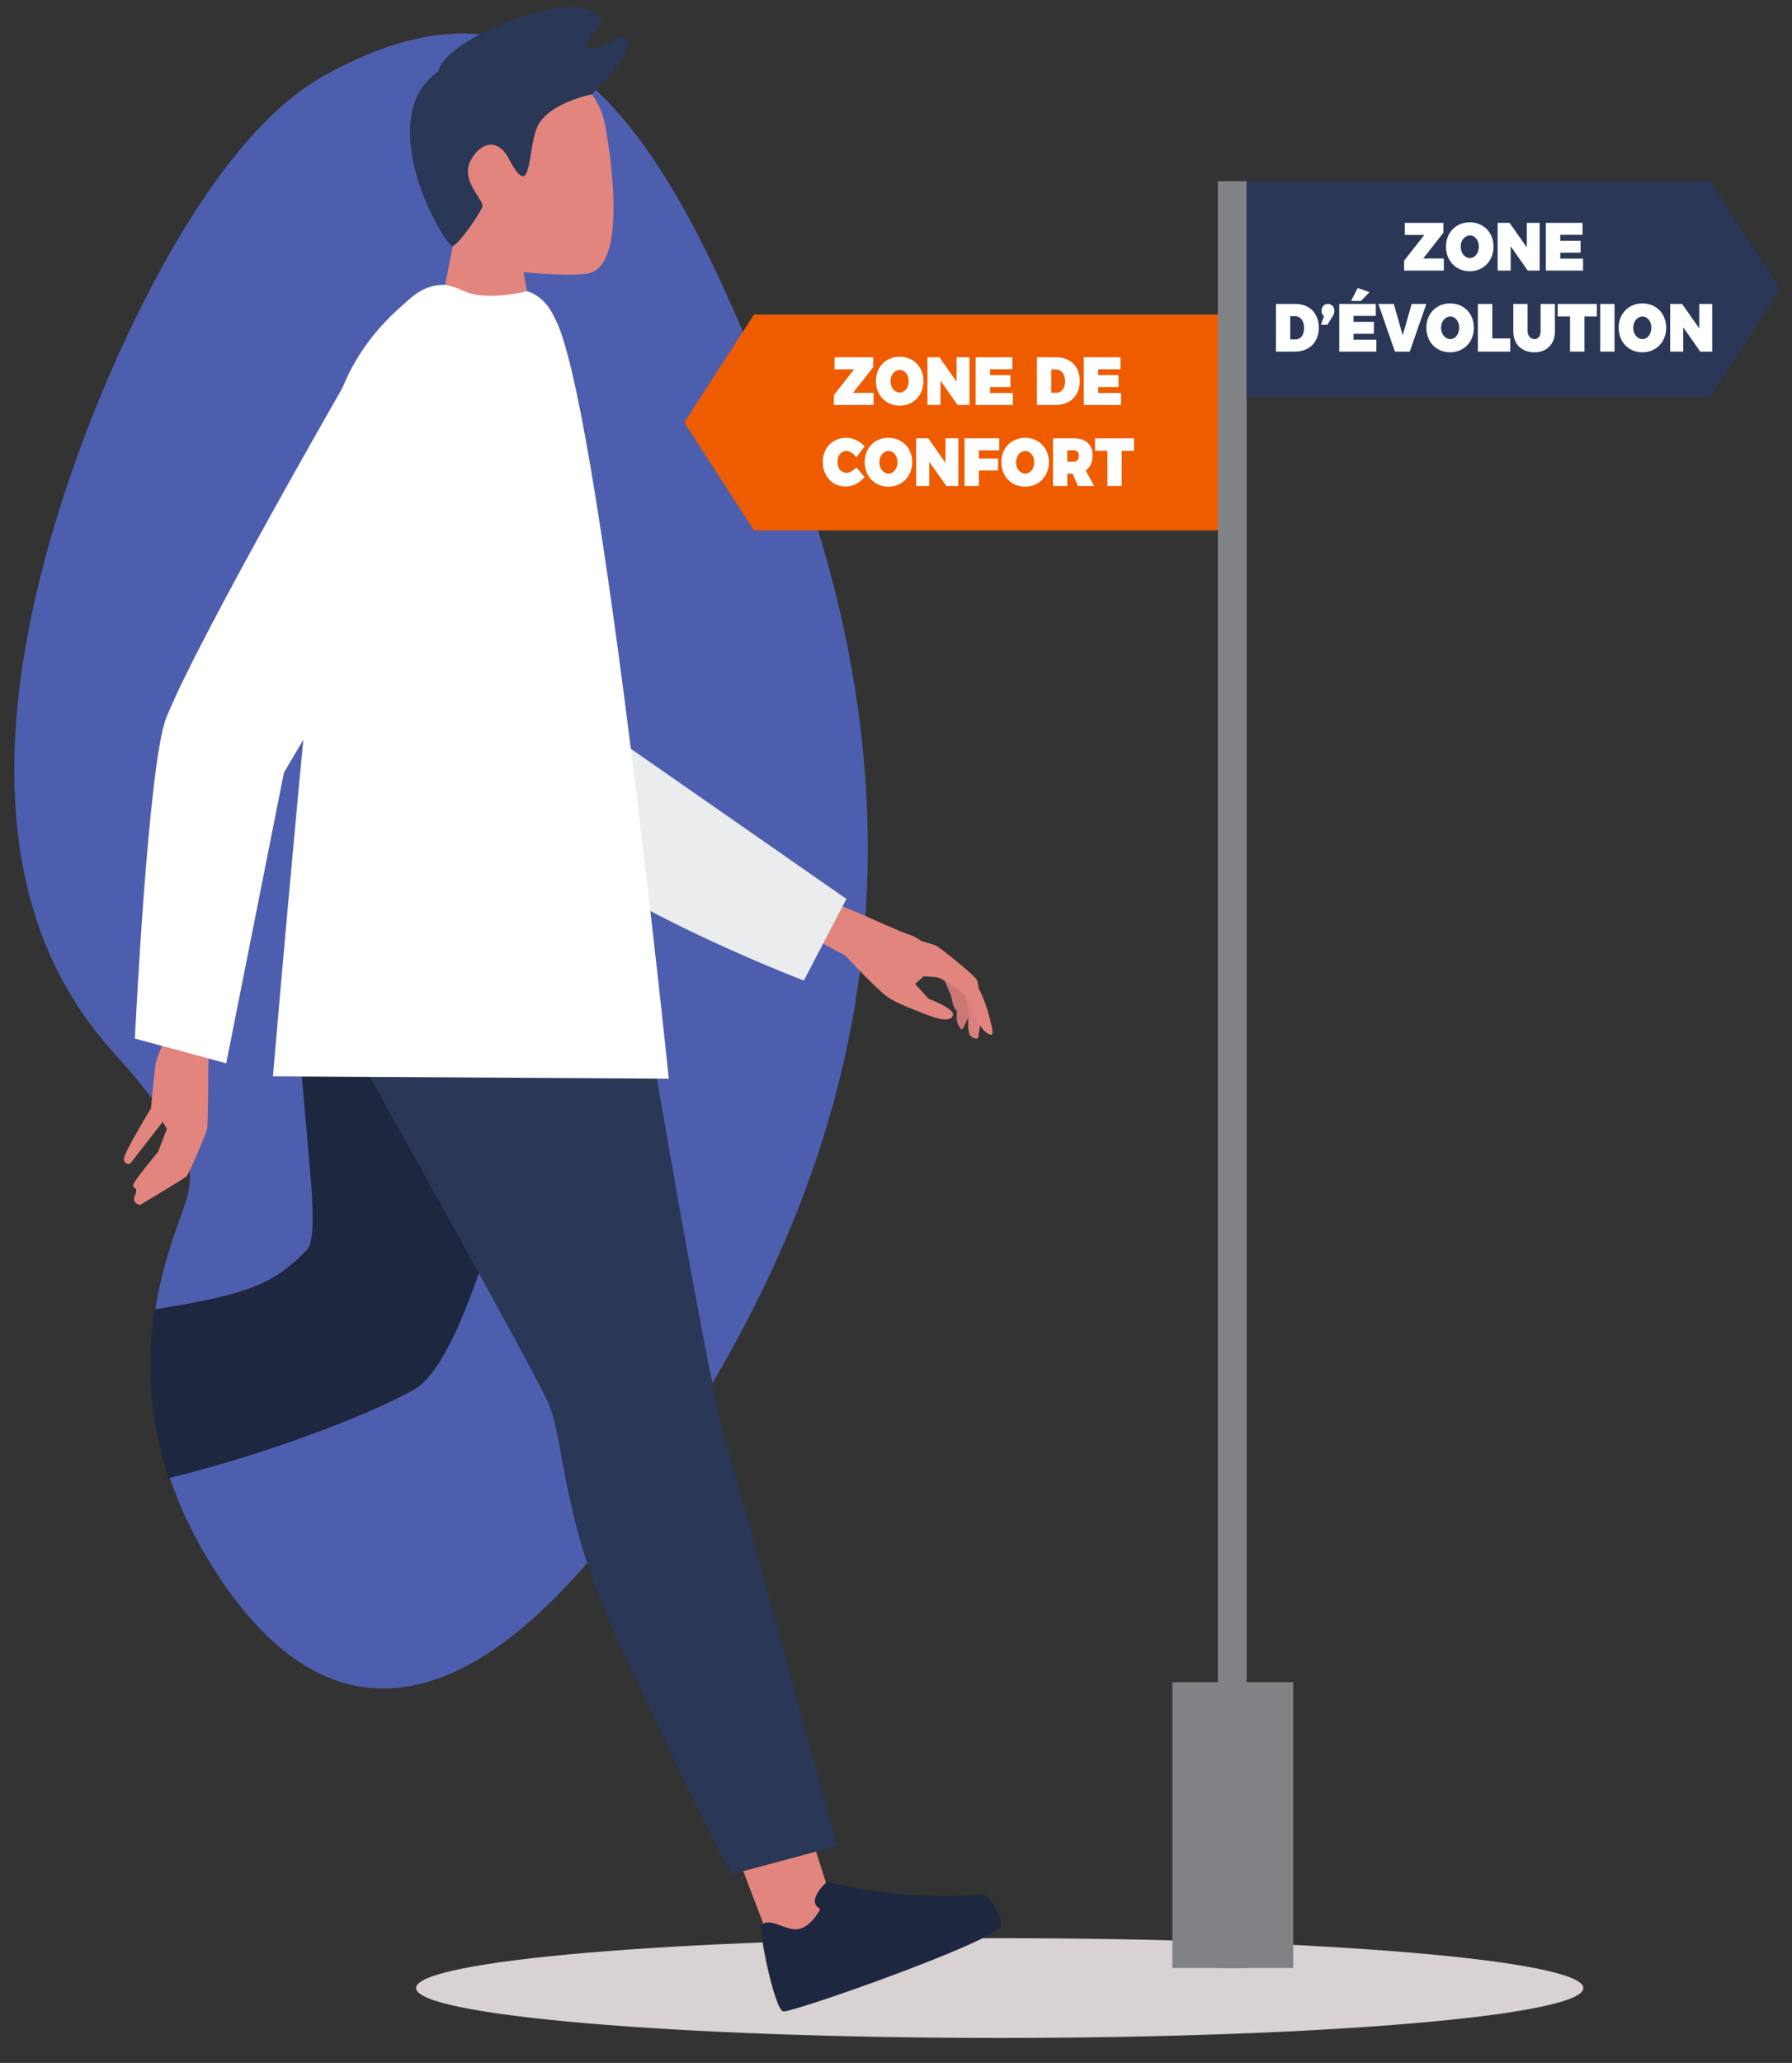 <?xml version="1.0" encoding="UTF-8"?> <!-- Generator: Adobe Illustrator 25.3.1, SVG Export Plug-In . SVG Version: 6.00 Build 0) --> <svg xmlns="http://www.w3.org/2000/svg" xmlns:xlink="http://www.w3.org/1999/xlink" version="1.1" id="Layer_1" x="0px" y="0px" viewBox="0 0 1304.6 1501.3" style="enable-background:new 0 0 1304.6 1501.3;" xml:space="preserve"><rect x="0" y="0" width="1304.6" height="1501.3" fill="#333333" stroke="none"/> <style type="text/css"> .st0{fill:#D8D2D2;} .st1{fill:#4E5EAF;} .st2{fill:#CC7676;} .st3{fill:#E2857E;} .st4{fill:#DB807D;} .st5{fill:#2A3756;} .st6{fill:#FFFFFF;} .st7{fill:#1D273F;} .st8{fill:#EBECED;} .st9{fill:#808285;} .st10{fill:#EF5C00;} </style> <path class="st0" d="M1152.7,1446.8c0,20.1-190.2,36.3-424.9,36.3c-234.7,0-424.9-16.3-424.9-36.3c0-20.1,190.2-36.3,424.9-36.3 C962.4,1410.5,1152.7,1426.7,1152.7,1446.8z"></path> <path class="st1" d="M235.2,55.5c-84.8,47.6-152.5,202-180.2,280c-112,316,19.3,417.6,43.7,448.8s48.3,55.2,36.3,91.2 s-60.4,140,21.8,268c82.2,128,190.3,115.8,314.2-62.8s232-424.2,101.5-761.2C490.3,107.1,411.7-43.5,235.2,55.5z"></path> <g id="_x30_1_Walking"> <g> <g> <path class="st2" d="M686.4,710.5c0,0,5.3,12.9,5.8,13.6c0.5,0.7,1.4,12.8,7.1,13.1c5.7,0.3,3.3-16.1,3.3-16.1l-10.9-10 L686.4,710.5z"></path> <path class="st3" d="M712.4,721.4c0,0,0.2-5.3-1.4-8.5c-1.6-3.2-25.3-22.1-28.6-24.2c-3.3-2.1-21.5-6.2-21.5-6.2l18.3,19.3 L712.4,721.4z"></path> <path class="st2" d="M695.9,716.6l2.4,13.7c0,0-2.4,7-1.8,11.6c0.6,4.6,2.9,7,3.8,7.3c0.9,0.3,7.4-15,7.4-15l-3.5-16.8 L695.9,716.6z"></path> <path class="st4" d="M701.7,719.5l3.7,17.5c0,0-1.9,13.9,1.2,16.9c3.1,2.9,5.4,1.7,5.4,1.7l3.1-17.6L701.7,719.5z"></path> <path class="st3" d="M604.6,656.1l21.6,8.8c0,0,31.3,14.2,36.7,15.6c5.4,1.4,19.3,13,25.6,17.4c10,7,16.4,11.3,21,16.9 c7.7,9.4,13.9,35.3,13,37.5c-1,2.4-6.6-1.9-8.3-5.2c-2.7-3.5-8.2-18.2-10.5-21.7c-2.4-3.6-17.4-13-20.5-13.9 c-2.6-0.7-10.7-1-10.7-1l-6.3,5.5l9.7,10.8c0,0,19.4,7.2,17.9,12c-2,6.5-15.5,1-20.3-0.8c-6.9-2.7-21.1-8-27.1-12.3 c-9-6.3-31-30.3-31-30.3l-22.2-11.9L604.6,656.1z"></path> </g> </g> <g id="head_1_"> <path class="st3" d="M357.7,39.4c31.2-7.7,75.8,14.6,82.7,51c6.8,36.4,13.1,100-10,108c-10.2,3.5-49.3-0.3-49.3-0.3l8,43.5 l-71.6-0.4l12.1-62.2C329.5,179.1,255,64.7,357.7,39.4z"></path> <path class="st5" d="M430.9,68.6c0,0-33,6.5-40.1,24.6c-7.1,18-3.5,54.4-20.4,22.3c-8.2-15.7-20.9-11.6-27.6,1 c-8.2,15.5,10.1,28.9,8.3,34.1c-1.8,5.2-17.6,27.9-21.7,28.5c-4.1,0.6-44.9-65.6-25.9-108.7C321.4,29.9,417.4,16.7,430.9,68.6z"></path> <path class="st5" d="M430.9,68.6c0,0,32.6-30.8,25.6-40.6c-4.3-6-23.9,12.3-28.7,6.6c-3.8-4.5,12.9-17.1,9.3-21.8 C418.2-11.7,322,29.4,319.3,51.9C316.6,74.4,430.9,68.6,430.9,68.6z"></path> </g> <g id="hoodie_1_"> <path class="st6" d="M247,397.4c0,0,168.9-139.3,156.3-167c-7.1-15.7-19.7-18.5-19.7-18.5c-10.6,2.5-22,4.2-33.9,3 c-11.5-1.1-11.9-4.6-25.2-7.6c-16.2-0.5-25,9.1-32.3,15.6C208.3,296.5,247,397.4,247,397.4z"></path> </g> <g> <g> <path class="st7" d="M396.7,739.1c0,0,33.2-81.5-2.6-150.2c-10.1-19.2-90.5-12-108.9-9.9c-121.1,13.9-39.1,307.1-61.8,330.5 c-23.3,24.1-40.4,32.2-110.7,43.4c-5.4,33.9-5.5,75.8,10.2,122.8c79.9-19.6,153.4-49.8,179-64.7 C350.6,982.8,396.7,739.1,396.7,739.1z"></path> </g> <g> <g id="_x30_3_Walking_2_"> <g id="hand_4_"> <g> <path class="st8" d="M435.7,528.5l180.5,125.7l-31,59.4c0,0-178.1-67.7-220.2-130.6C323,520.1,450.9,332.5,435.7,528.5z"></path> </g> </g> <g id="leg_6_"> <path class="st5" d="M214.2,685.6c0,0,174.1,309.3,185.5,336.6c11.5,27.4,9,87.4,53.9,180.1c22.4,46.4,58.2,124.8,79.2,161.5 l76.6-20.5c-23.1-85.6-72.8-265.9-82.6-300.6c-13.9-49.2-65.1-354.5-65.1-354.5S221.8,609.2,214.2,685.6z"></path> <polygon class="st3" points="556.3,1401.5 595.5,1410.5 602.8,1374.8 594.1,1347.5 541.1,1361.7 "></polygon> </g> <path class="st6" d="M329.6,250.4c-31.8,1.8-61.4-15-82.2,44.9c-16.4,108.2-48.7,488-48.7,488l288.2,1.7 c0,0-52-504.3-83.7-554.6C382.5,248.6,356.6,248.9,329.6,250.4z"></path> </g> </g> </g> <g> <path class="st7" d="M554.5,1400.5c-2.9,2.1,9.4,62.3,15.7,63.3c6.3,1.1,152.7-50.4,158.1-61.8c2.8-6-9-23.5-12.4-23.2 c-62,5.1-113.7-9.4-113.7-9.4s-12.5,10.5-8,17.5l2.9,2.6c0,0-5.9,11.8-15,14.2C573.1,1406.2,561.9,1395.2,554.5,1400.5z"></path> </g> <g> <path class="st3" d="M150.8,821.6c0.7-2.9,1-60.5,1-60.5l-31.4-13.5l0.7,6.4c0,0-7,14.8-7.9,20.7c-0.9,5.9-3.3,31.9-3.3,31.9 s-19.9,32.6-19.7,36.9c0.1,4.3,4.5,3.4,4.5,3.4l23.8-30.5l3,5.2l-6.5,16.8c0,0-18.2,21.5-18.1,24.3c0.1,2.8,4.1,1.1,1.4,7.2 c-2.7,6.1,3.7,7,3.7,7s31.5-18.8,33.6-20.7C137.7,854.4,150.1,824.8,150.8,821.6z"></path> <path class="st6" d="M263.2,258.1c0,0-117.1,202.1-142.1,264.1c-13.3,33-22.9,233.6-22.9,233.6l66.5,18l42-211.5l99.7-169.5 L263.2,258.1z"></path> </g> </g> <g> <g> <rect x="886.6" y="131.9" class="st9" width="21" height="1300.3"></rect> <g> <polygon class="st5" points="1245.2,288.9 907.6,288.9 907.6,131.9 1245.2,131.9 1295.9,210.4 "></polygon> </g> <g> <polygon class="st10" points="548.9,386 886.6,386 886.6,228.9 548.9,228.9 498.2,307.5 "></polygon> </g> </g> <rect x="853.5" y="1224.2" class="st9" width="88" height="208"></rect> </g> <g> <path class="st6" d="M635.7,260v7.2L621,285.9h15v8.8h-28.9v-7.2l14.7-18.7h-14.2V260H635.7z"></path> <path class="st6" d="M672.3,277.3c0,10.3-7.3,17.9-17.3,17.9c-10,0-17.3-7.5-17.3-17.9c0-10.3,7.3-17.7,17.3-17.7 C665,259.6,672.3,267.1,672.3,277.3z M648.3,277.4c0,4.8,3.1,8.3,6.7,8.3c3.6,0,6.5-3.5,6.5-8.3s-2.9-8.2-6.5-8.2 C651.4,269.2,648.3,272.6,648.3,277.4z"></path> <path class="st6" d="M683.9,260l12.5,17.8V260h9.4v34.7h-8.7L684.7,277v17.7h-9.5V260H683.9z"></path> <path class="st6" d="M737,260v8.7h-16.2v4.3h14.8v8.7h-14.8v4.3h16.6v8.7h-27.1V260H737z"></path> <path class="st6" d="M786.1,277.3c0,10.5-6.9,17.4-17.5,17.4h-13.7V260H769C779.4,260,786.1,266.8,786.1,277.3z M775.4,277.4 c0-5.1-2.7-8.5-6.7-8.5h-3.4v16.9h3.9C773,285.8,775.4,282.5,775.4,277.4z"></path> <path class="st6" d="M815.7,260v8.7h-16.2v4.3h14.8v8.7h-14.8v4.3h16.6v8.7H789V260H815.7z"></path> <path class="st6" d="M616.2,328.2c-3.8,0-6.5,3.3-6.5,7.9c0,4.7,2.7,8,6.5,8c2.2,0,5.1-1.5,7.2-4l6,7.1c-3.5,4.2-8.9,6.9-13.7,6.9 c-9.7,0-16.7-7.6-16.7-17.9c0-10.2,7.2-17.6,17.1-17.6c4.8,0,10.1,2.5,13.3,6.3l-6,7.9C621.4,330,618.6,328.2,616.2,328.2z"></path> <path class="st6" d="M664.1,336.3c0,10.3-7.3,17.9-17.3,17.9c-10,0-17.3-7.5-17.3-17.9c0-10.3,7.3-17.7,17.3-17.7 C656.8,318.6,664.1,326.1,664.1,336.3z M640.2,336.4c0,4.8,3.1,8.3,6.7,8.3c3.6,0,6.5-3.5,6.5-8.3s-2.9-8.2-6.5-8.2 C643.3,328.2,640.2,331.6,640.2,336.4z"></path> <path class="st6" d="M675.8,319l12.5,17.8V319h9.4v34.7h-8.7L676.5,336v17.7H667V319H675.8z"></path> <path class="st6" d="M727.5,319v8.7h-14.9v6h14v8.7h-14v11.3h-10.4V319H727.5z"></path> <path class="st6" d="M763.6,336.3c0,10.3-7.3,17.9-17.3,17.9c-10,0-17.3-7.5-17.3-17.9c0-10.3,7.3-17.7,17.3-17.7 C756.3,318.6,763.6,326.1,763.6,336.3z M739.7,336.4c0,4.8,3.1,8.3,6.7,8.3c3.6,0,6.5-3.5,6.5-8.3s-2.9-8.2-6.5-8.2 C742.8,328.2,739.7,331.6,739.7,336.4z"></path> <path class="st6" d="M784.7,353.7l-3.8-9H777v9h-10.4V319h15.3c8.5,0,13.5,4.5,13.5,12.4c0,5-1.8,8.8-5,11l6.2,11.3H784.7z M777,336h4.8c2.2,0,3.6-1.5,3.6-4.2c0-2.6-1.3-4.1-3.6-4.1H777V336z"></path> <path class="st6" d="M825.6,319v9.1h-9v25.6h-10.4V328h-9V319H825.6z"></path> </g> <g> <path class="st6" d="M1050.8,162.2v7.2l-14.7,18.7h15v8.8h-28.9v-7.2l14.7-18.7h-14.2v-8.8H1050.8z"></path> <path class="st6" d="M1087.3,179.5c0,10.3-7.3,17.9-17.3,17.9c-10,0-17.3-7.5-17.3-17.9c0-10.3,7.3-17.7,17.3-17.7 C1080,161.8,1087.3,169.2,1087.3,179.5z M1063.4,179.5c0,4.8,3.1,8.3,6.7,8.3c3.6,0,6.5-3.5,6.5-8.3s-2.9-8.2-6.5-8.2 C1066.5,171.4,1063.4,174.8,1063.4,179.5z"></path> <path class="st6" d="M1099,162.2l12.5,17.8v-17.8h9.4v34.7h-8.7l-12.4-17.7v17.7h-9.5v-34.7H1099z"></path> <path class="st6" d="M1152.1,162.2v8.7h-16.2v4.3h14.8v8.7h-14.8v4.3h16.6v8.7h-27.1v-34.7H1152.1z"></path> <path class="st6" d="M960.1,238.5c0,10.5-6.9,17.4-17.5,17.4h-13.7v-34.7H943C953.4,221.2,960.1,227.9,960.1,238.5z M949.4,238.6 c0-5.1-2.7-8.5-6.7-8.5h-3.4V247h3.9C947,247,949.4,243.7,949.4,238.6z"></path> <path class="st6" d="M971.4,226.2c0,1.5-0.5,2.8-1.2,4l-3.9,6.2h-4.7l2.3-6.3c-1.2-0.9-1.8-2.3-1.8-3.9c0-3,1.9-5,4.6-5 C969.2,221.2,971.4,222.9,971.4,226.2z"></path> <path class="st6" d="M1001.6,221.2v8.7h-16.2v4.3h14.8v8.7h-14.8v4.3h16.6v8.7H975v-34.7H1001.6z M997,212.6l-6.2,6.4h-7.2l4.8-9.4 L997,212.6z"></path> <path class="st6" d="M1014.7,221.2l6.5,22.8l6.5-22.8h10.7l-12.1,34.7h-10.8l-12-34.7H1014.7z"></path> <path class="st6" d="M1073,238.5c0,10.3-7.3,17.9-17.3,17.9c-10,0-17.3-7.5-17.3-17.9c0-10.3,7.3-17.7,17.3-17.7 C1065.7,220.8,1073,228.2,1073,238.5z M1049.1,238.5c0,4.8,3.1,8.3,6.7,8.3c3.6,0,6.5-3.5,6.5-8.3s-2.9-8.2-6.5-8.2 C1052.2,230.4,1049.1,233.8,1049.1,238.5z"></path> <path class="st6" d="M1086.4,221.2v25.1h13.1v9.6h-23.6v-34.7H1086.4z"></path> <path class="st6" d="M1117.1,246.8c2.6,0,4.5-2.2,4.5-5.6v-20h10.4v20c0,9.2-5.9,15.2-15,15.2c-9.2,0-15.3-6-15.3-15.2v-20h10.4v20 C1112.2,244.6,1114.5,246.8,1117.1,246.8z"></path> <path class="st6" d="M1162.5,221.2v9.1h-9v25.6H1143v-25.6h-9v-9.1H1162.5z"></path> <path class="st6" d="M1175.4,221.2v34.7H1165v-34.7H1175.4z"></path> <path class="st6" d="M1213,238.5c0,10.3-7.3,17.9-17.3,17.9c-10,0-17.3-7.5-17.3-17.9c0-10.3,7.3-17.7,17.3-17.7 C1205.7,220.8,1213,228.2,1213,238.5z M1189,238.5c0,4.8,3.1,8.3,6.7,8.3c3.6,0,6.5-3.5,6.5-8.3s-2.9-8.2-6.5-8.2 C1192.1,230.4,1189,233.8,1189,238.5z"></path> <path class="st6" d="M1224.6,221.2l12.5,17.8v-17.8h9.4v34.7h-8.7l-12.4-17.7v17.7h-9.5v-34.7H1224.6z"></path> </g> </svg> 